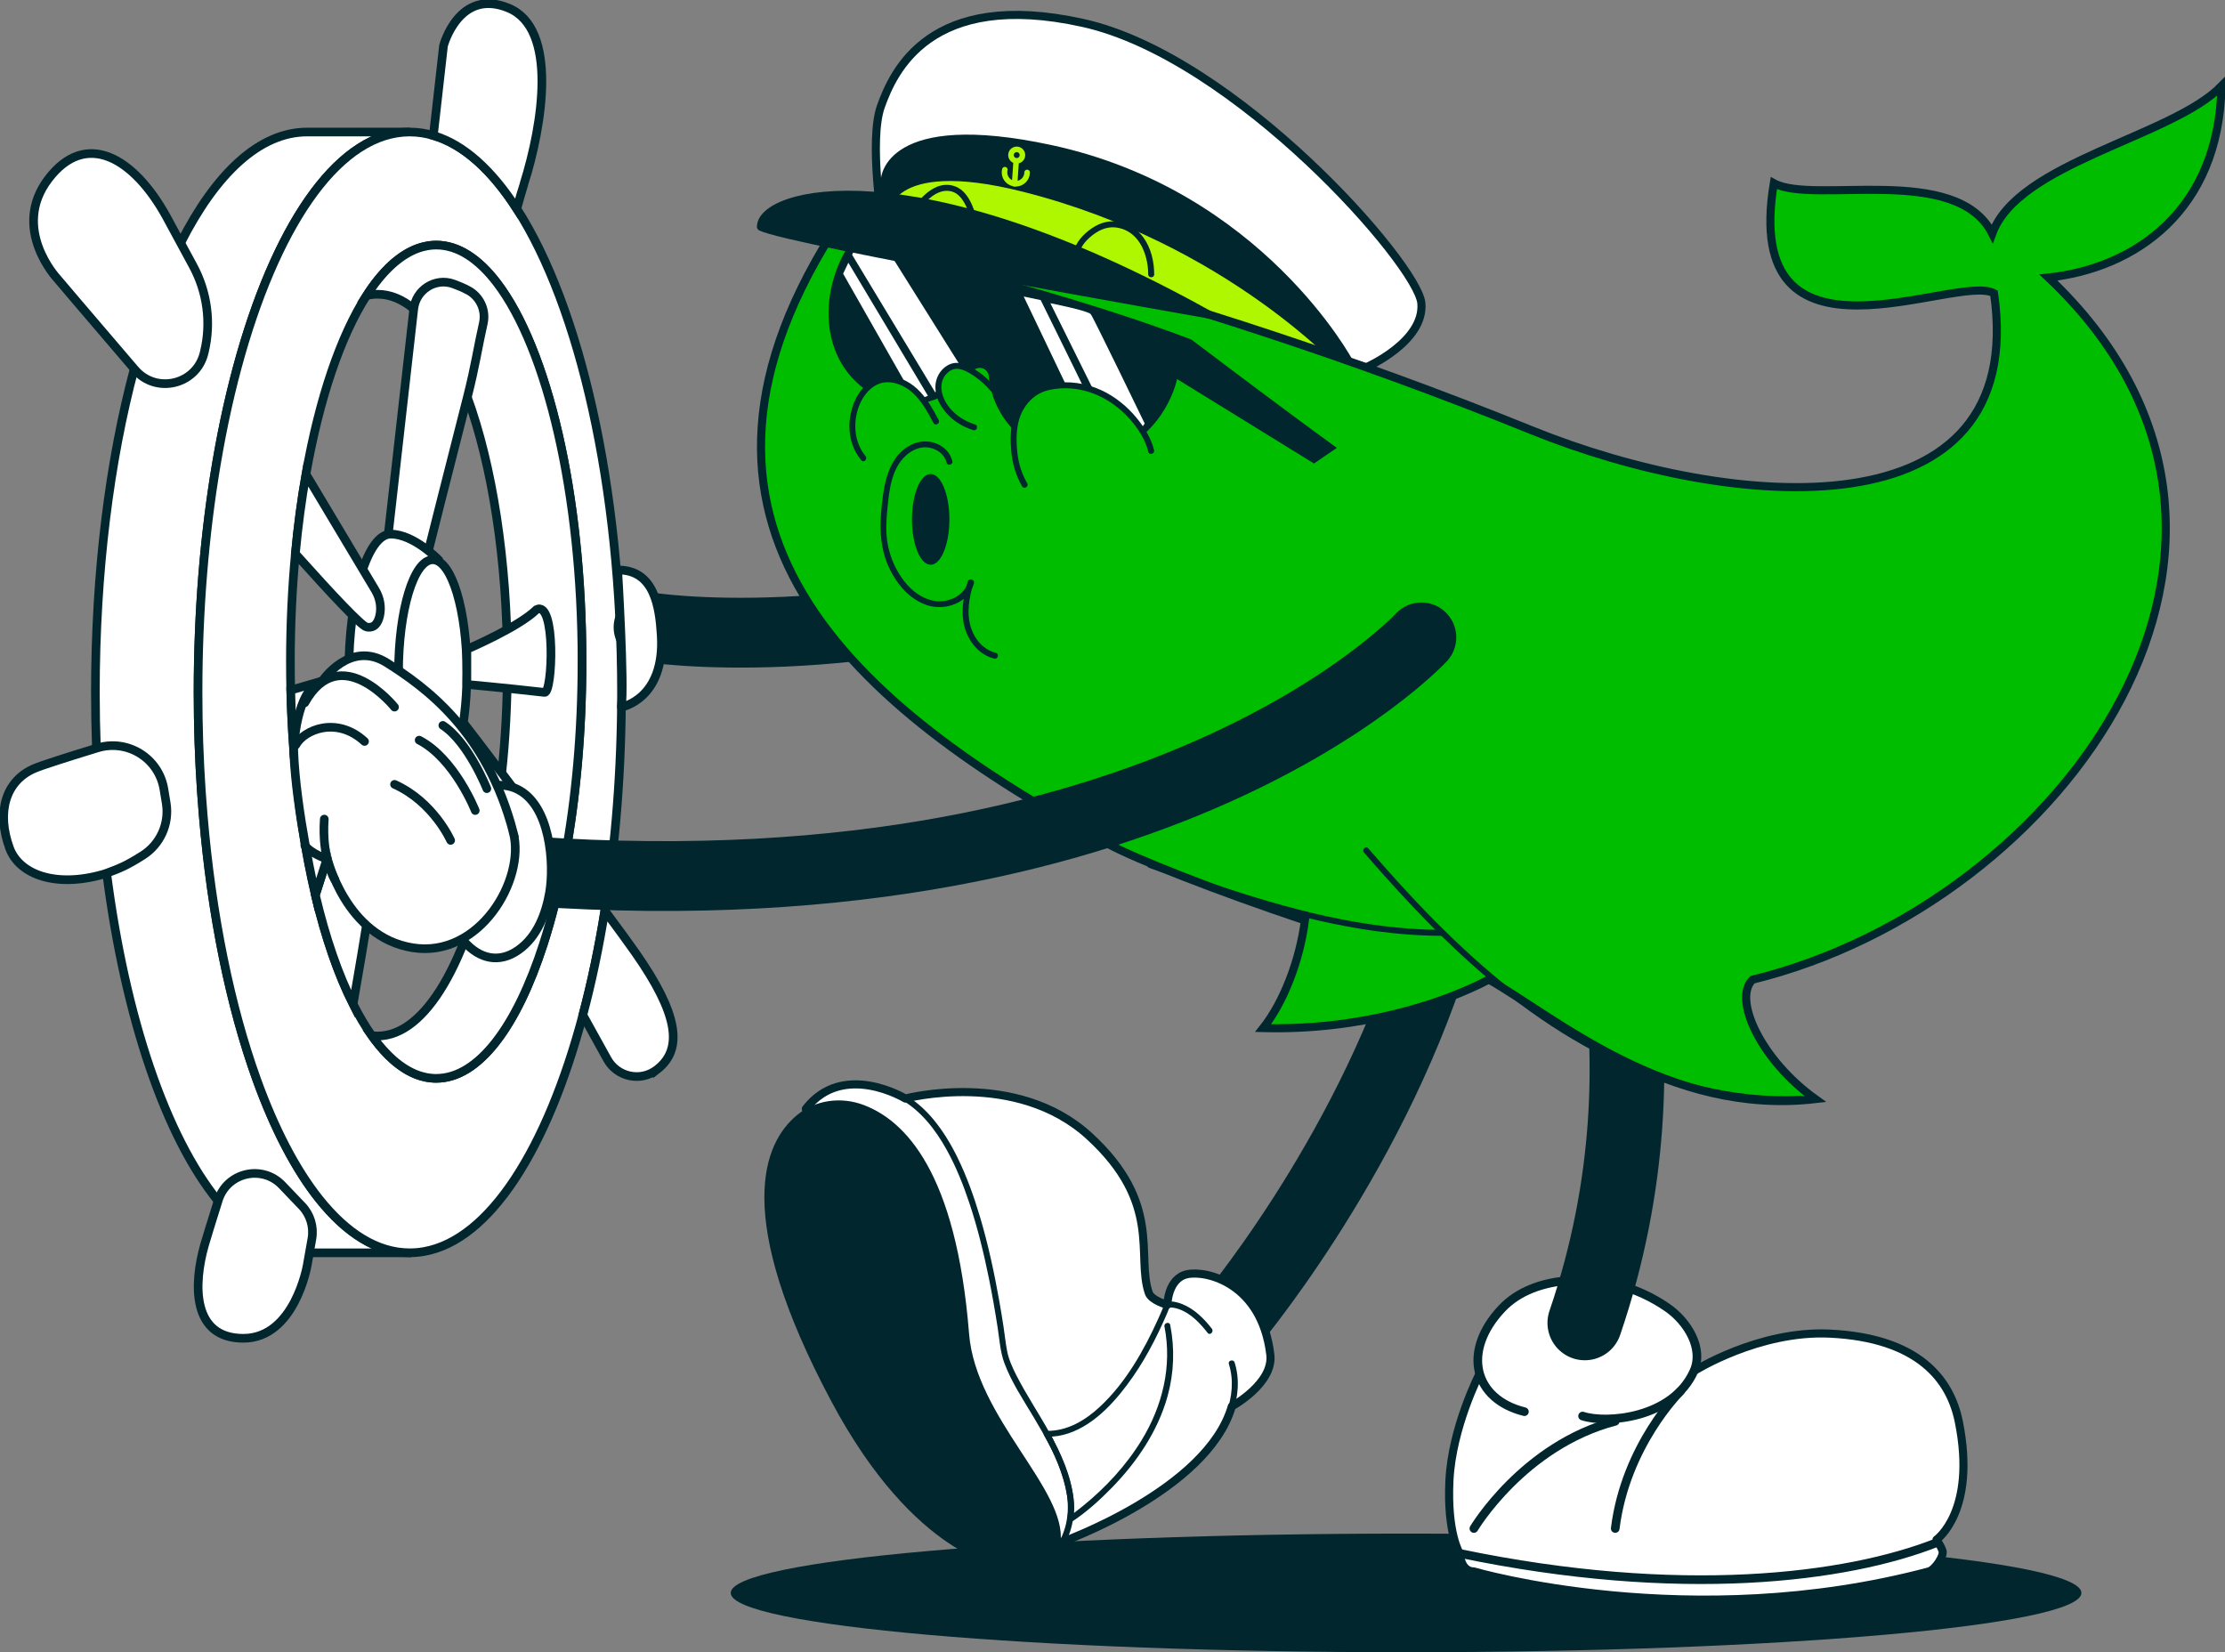 <svg width="800" height="594" viewBox="0 0 800 594" fill="none" xmlns="http://www.w3.org/2000/svg">
<rect x="0" y="0" width="800" height="594" fill="#808080" stroke="none"/>
<g clip-path="url(#clip0_72_1099)">
<path d="M317.325 81.536C317.325 81.536 312.302 50.534 316.745 38.191C321.187 25.847 334.186 -3.944 389.288 8.223C444.39 20.39 509.858 95.14 511.053 109.014C512.247 122.888 491.188 132.062 491.188 132.062L317.317 81.536H317.325Z" fill="white" stroke="#01262E" stroke-width="2.91" stroke-linecap="round" stroke-linejoin="round"/>
<path d="M485.173 130.321C485.173 130.321 452.864 69.705 377.678 53.561C319.043 40.974 318.193 64.484 318.193 64.484L317.326 81.536L485.173 130.33V130.321Z" fill="#01262E" stroke="#01262E" stroke-width="2.91" stroke-linecap="round" stroke-linejoin="round"/>
<path d="M484.583 133.407C484.583 133.407 442.632 86.287 368.06 67.502C318.385 54.991 318.184 76.701 318.184 76.701L316.736 84.613L484.583 133.407Z" fill="#AFF700" stroke="#01262E" stroke-width="2.91" stroke-linecap="round" stroke-linejoin="round"/>
<path d="M505.55 594C639.657 594 748.372 584.453 748.372 572.677C748.372 560.9 639.657 551.353 505.55 551.353C371.444 551.353 262.729 560.9 262.729 572.677C262.729 584.453 371.444 594 505.55 594Z" fill="#01262E"/>
<path d="M147.857 90.297C147.141 90.642 146.426 91.046 145.736 91.483C146.435 91.037 147.15 90.642 147.857 90.297Z" fill="white" stroke="#01262E" stroke-width="3.11" stroke-miterlimit="10"/>
<path d="M147.208 450.402H110.414C98.98 450.402 88.143 443.743 78.425 431.786C59.679 408.772 45.073 366.176 38.35 313.918C36.499 299.607 35.254 284.556 34.665 268.992C34.429 262.391 34.295 255.698 34.295 248.93C34.295 205.593 39.461 165.46 48.262 132.608C52.889 115.287 58.535 100.009 64.946 87.338C77.634 62.289 93.368 47.465 110.414 47.465H147.317C122.539 47.465 100.52 78.803 86.629 127.328C83.145 139.486 80.167 152.738 77.794 166.83C73.554 191.896 71.206 219.694 71.206 248.93C71.206 251.957 71.231 254.958 71.282 257.943C71.475 269.942 72.081 281.663 73.049 293.023C76.112 329.381 82.885 362.022 92.274 388.046C98.66 405.745 106.25 420.376 114.706 430.996C124.566 443.398 135.589 450.352 147.216 450.394L147.208 450.402Z" fill="white" stroke="#01262E" stroke-width="3.11" stroke-miterlimit="10"/>
<path d="M145.736 91.483C146.435 91.046 147.141 90.642 147.857 90.297C147.15 90.642 146.426 91.037 145.736 91.483Z" fill="white" stroke="#01262E" stroke-width="3.11" stroke-miterlimit="10"/>
<path d="M185.811 75.07C176.825 61.112 166.661 51.897 155.825 48.718C153.023 47.894 150.196 47.465 147.318 47.465C122.54 47.465 100.521 78.803 86.629 127.328C83.146 139.486 80.168 152.738 77.795 166.83C73.555 191.896 71.207 219.694 71.207 248.93C71.207 251.957 71.232 254.958 71.283 257.943C71.476 269.942 72.082 281.663 73.05 293.023C76.112 329.381 82.885 362.022 92.275 388.046C98.661 405.745 106.25 420.376 114.706 430.996C124.567 443.398 135.589 450.352 147.217 450.394H147.327C149.051 450.394 150.759 450.242 152.459 449.94C176.06 445.778 196.724 413.162 209.58 364.923C212.693 353.252 215.344 340.682 217.481 327.371C221.326 303.256 223.463 276.753 223.463 248.93C223.463 174.818 208.343 110.066 185.828 75.07H185.811ZM203.135 308.133C201.032 319.484 198.415 329.978 195.395 339.353C185.82 369.068 172.088 387.684 156.834 387.684C156.615 387.684 156.397 387.684 156.178 387.676C156.035 387.667 155.892 387.667 155.749 387.651C155.454 387.642 155.16 387.609 154.865 387.575C154.655 387.55 154.445 387.533 154.234 387.499C154.074 387.474 153.898 387.457 153.729 387.424C153.544 387.398 153.351 387.356 153.166 387.323C152.653 387.222 152.156 387.104 151.643 386.953C151.576 386.944 151.517 386.919 151.449 386.902C151.113 386.801 150.785 386.692 150.448 386.583C150.027 386.44 149.607 386.28 149.186 386.104C148.816 385.952 148.454 385.776 148.084 385.599H148.075C147.68 385.414 147.301 385.221 146.923 385.002C146.637 384.851 146.367 384.699 146.098 384.531C145.905 384.413 145.694 384.296 145.501 384.161C145.206 383.976 144.912 383.783 144.617 383.581C144.239 383.329 143.852 383.051 143.473 382.765C143.094 382.48 142.724 382.177 142.337 381.874C142.017 381.613 141.706 381.353 141.386 381.067C139.056 379.007 136.793 376.51 134.613 373.592C134.31 373.18 133.991 372.751 133.688 372.322C131.349 369.026 129.102 365.251 126.982 361.021C121.648 350.452 117.037 337.142 113.411 321.788C109.725 306.3 107.05 288.752 105.611 269.875C105.081 262.787 104.711 255.53 104.534 248.114C104.458 244.725 104.416 241.32 104.416 237.881C104.416 224.461 105.039 211.454 106.2 199.076C107.126 189.096 108.413 179.519 110.011 170.471C114.824 143.253 122.447 120.811 131.795 106.257C132.098 105.777 132.417 105.306 132.729 104.844C132.998 104.432 133.284 104.02 133.57 103.625C134.395 102.448 135.244 101.329 136.094 100.287C136.33 99.984 136.582 99.69 136.835 99.395C137.609 98.479 138.391 97.613 139.199 96.806C139.409 96.587 139.611 96.368 139.838 96.166C140.469 95.536 141.126 94.947 141.765 94.392C142.026 94.174 142.278 93.955 142.531 93.762C142.564 93.728 142.606 93.695 142.64 93.678C142.968 93.417 143.296 93.156 143.633 92.912C143.978 92.643 144.331 92.4 144.676 92.164C145.021 91.929 145.383 91.693 145.736 91.492C146.435 91.046 147.15 90.651 147.857 90.306C148.084 90.197 148.311 90.087 148.547 89.986C148.765 89.877 148.984 89.776 149.203 89.692C149.893 89.406 150.583 89.162 151.273 88.952C151.348 88.927 151.416 88.91 151.483 88.885C151.668 88.834 151.845 88.784 152.013 88.742C152.173 88.7 152.35 88.658 152.518 88.624C153.25 88.439 153.999 88.322 154.739 88.229L155.429 88.162C155.589 88.153 155.766 88.137 155.934 88.128C156.237 88.12 156.54 88.103 156.851 88.103C164.642 88.103 172.021 92.954 178.676 101.657C196.724 125.31 209.277 177.417 209.277 237.889C209.277 263.274 207.064 287.179 203.152 308.133H203.135Z" fill="white" stroke="#01262E" stroke-width="3.11" stroke-miterlimit="10"/>
<path d="M209.259 237.889C209.259 263.274 207.046 287.179 203.134 308.133C201.031 319.484 198.414 329.978 195.393 339.353C185.819 369.068 172.087 387.684 156.833 387.684C156.614 387.684 156.395 387.684 156.177 387.676C156.034 387.667 155.891 387.667 155.748 387.651C155.453 387.642 155.159 387.609 154.864 387.575C154.654 387.55 154.443 387.533 154.233 387.499C154.073 387.474 153.897 387.457 153.728 387.424C153.543 387.398 153.35 387.356 153.165 387.323C152.651 387.222 152.155 387.104 151.642 386.953C151.574 386.944 151.515 386.919 151.448 386.902C151.112 386.801 150.783 386.692 150.447 386.583C150.026 386.44 149.606 386.28 149.185 386.104C148.815 385.952 148.453 385.776 148.083 385.599H148.074C147.679 385.414 147.3 385.221 146.922 385.002C146.635 384.851 146.366 384.699 146.097 384.531C145.903 384.413 145.693 384.296 145.5 384.161C145.205 383.976 144.911 383.783 144.616 383.581C144.238 383.32 143.851 383.051 143.472 382.765C143.093 382.48 142.723 382.177 142.336 381.874C142.016 381.613 141.705 381.353 141.385 381.067C139.055 379.007 136.791 376.51 134.612 373.592C134.309 373.18 133.99 372.751 133.687 372.322C134.377 372.406 135.067 372.457 135.765 372.457C153.156 372.457 168.326 345.273 176.336 304.963C178.036 296.487 179.407 287.406 180.408 277.888C181.729 265.62 182.428 252.604 182.428 239.117C182.428 201.254 176.908 167.074 168.032 142.816C162.681 128.144 156.093 117.095 148.773 111.041C144.641 107.61 140.275 105.786 135.765 105.786C134.427 105.786 133.098 105.945 131.785 106.265C132.088 105.786 132.408 105.315 132.719 104.852C132.988 104.44 133.274 104.028 133.56 103.633C134.385 102.456 135.235 101.338 136.085 100.295C136.32 99.992 136.573 99.698 136.825 99.404C137.599 98.487 138.382 97.621 139.189 96.814C139.4 96.595 139.61 96.377 139.829 96.175C140.46 95.544 141.116 94.956 141.755 94.401C142.008 94.182 142.26 93.98 142.521 93.77C142.555 93.737 142.597 93.703 142.631 93.686C142.959 93.425 143.287 93.165 143.623 92.921C143.968 92.66 144.322 92.408 144.667 92.173C145.012 91.945 145.365 91.719 145.727 91.5C146.425 91.054 147.14 90.659 147.847 90.314C148.074 90.205 148.301 90.096 148.537 89.995C148.756 89.885 148.975 89.785 149.193 89.701C149.883 89.415 150.573 89.171 151.263 88.961C151.339 88.935 151.406 88.918 151.473 88.893C151.659 88.843 151.835 88.792 152.003 88.75C152.163 88.708 152.34 88.666 152.508 88.633C153.24 88.448 153.989 88.33 154.73 88.237L155.419 88.17C155.579 88.162 155.756 88.145 155.924 88.137C156.227 88.128 156.53 88.111 156.841 88.111C164.633 88.111 172.011 92.963 178.667 101.666C196.714 125.318 209.268 177.425 209.268 237.898L209.259 237.889Z" fill="white" stroke="#01262E" stroke-width="3.11" stroke-miterlimit="10"/>
<path d="M168.149 104.272C172.533 106.542 174.855 111.461 173.761 116.271C171.775 125.016 170.976 131.246 168.031 142.816C161.115 169.799 154.536 195.991 151.7 207.3C150.531 211.924 145.937 215.01 141.267 213.976C141.259 213.976 141.259 213.968 141.242 213.968C138.978 213.463 137.472 211.319 137.725 209.015L138.549 201.439L148.764 111.049C149.538 104.18 156.513 99.715 163.017 102.061C164.742 102.683 166.492 103.415 168.141 104.281L168.149 104.272Z" fill="white" stroke="#01262E" stroke-width="3.11" stroke-miterlimit="10"/>
<path d="M157.65 282.378C157.65 282.378 148.824 291.594 140.494 291.594C132.164 291.594 125.408 269.303 125.408 241.808C125.408 214.312 132.164 192.022 140.494 192.022C148.824 192.022 157.65 201.237 157.65 201.237V282.378Z" fill="white" stroke="#01262E" stroke-width="3.11" stroke-miterlimit="10"/>
<path d="M188.376 66.207C187.72 68.276 186.853 71.294 185.801 75.07C176.815 61.112 166.651 51.897 155.814 48.718L159.466 16.422C159.466 16.422 165.002 -4.49 182.84 2.893C200.668 10.275 195.141 44.691 188.376 66.216V66.207Z" fill="white" stroke="#01262E" stroke-width="3.11" stroke-miterlimit="10"/>
<path d="M73.494 126.428C73.461 126.58 73.419 126.731 73.385 126.882C70.659 138.292 56.162 141.824 48.531 132.911C48.447 132.81 48.354 132.701 48.261 132.6C32.284 113.975 20.454 100.009 20.454 100.009C20.454 100.009 3.853 82.175 17.383 64.358C30.912 46.524 48.144 56.715 59.83 77.878L64.946 87.329L69.397 95.544C74.512 104.987 76.002 115.985 73.494 126.428Z" fill="white" stroke="#01262E" stroke-width="3.11" stroke-miterlimit="10"/>
<path d="M131.794 225.42C129.993 225.058 119.771 214.237 106.199 199.085C107.125 189.104 108.412 179.527 110.011 170.479L134.932 212.16C136.59 214.934 137.229 218.247 136.506 221.409C135.942 223.856 134.655 225.991 131.802 225.42H131.794Z" fill="white" stroke="#01262E" stroke-width="3.11" stroke-miterlimit="10"/>
<path d="M59.755 288.701C60.975 296.092 57.66 303.517 51.324 307.527C45.452 311.244 43.028 312.194 38.342 313.926C37.888 314.103 37.45 314.246 37.054 314.346C19.831 319.265 6.866 314.288 3.433 304.921C-1.228 292.207 1.792 280.747 12.453 276.24C15.044 275.138 23.441 272.448 34.665 269C34.774 268.967 34.875 268.933 34.976 268.908C45.805 265.561 57.079 272.532 58.93 283.706L59.755 288.709V288.701Z" fill="white" stroke="#01262E" stroke-width="3.11" stroke-miterlimit="10"/>
<path d="M131.794 250.409C131.794 250.409 120.519 258.986 105.61 269.883C105.08 262.795 104.71 255.538 104.533 248.122C116.102 244.734 125.324 242.051 129.455 240.849C131.474 240.26 133.721 241.034 134.747 242.884C136.851 246.684 131.794 250.409 131.794 250.409Z" fill="white" stroke="#01262E" stroke-width="3.11" stroke-miterlimit="10"/>
<path d="M108.571 433.552C111.575 436.697 112.904 441.077 112.147 445.357C111.811 447.257 111.684 447.981 111.255 450.394C110.742 453.303 110.456 454.901 110.456 454.901C110.456 454.901 105.946 481.135 87.495 481.135C69.043 481.135 69.447 461.871 73.553 447.518C74.167 445.374 75.892 439.766 78.408 431.778C78.442 431.668 78.475 431.559 78.509 431.45C81.622 421.519 94.259 418.577 101.445 426.102L108.554 433.543L108.571 433.552Z" fill="white" stroke="#01262E" stroke-width="3.11" stroke-miterlimit="10"/>
<path d="M126.972 361.03C121.637 350.46 117.027 337.15 113.4 321.796C121.839 295.377 128.865 273.423 131.069 266.562C131.759 264.418 133.282 262.576 135.369 261.727C137.523 260.853 143.278 265.427 141.519 269.883C141.292 270.455 135.327 313.153 126.972 361.03Z" fill="white" stroke="#01262E" stroke-width="3.11" stroke-miterlimit="10"/>
<path d="M192.592 308.2C192.575 308.309 192.559 308.41 192.55 308.52C191.608 315.095 182.841 316.701 179.627 310.891L176.345 304.971L154.755 265.99C151.524 260.155 153.771 257.699 156.834 256.69C160.426 255.513 164.364 256.909 166.678 259.877C169.639 263.686 174.578 270.161 180.409 277.896C183.783 282.353 185.373 284.438 187.014 286.616C191.675 292.779 193.678 300.557 192.584 308.2H192.592Z" fill="white" stroke="#01262E" stroke-width="3.11" stroke-miterlimit="10"/>
<path d="M236.36 384.422C236.259 384.497 236.167 384.565 236.074 384.64C230.26 389.029 221.889 387.188 218.363 380.823L209.562 364.931C212.676 353.26 215.326 340.69 217.463 327.379C222.629 334.367 226.659 339.899 228.561 342.632C243.731 364.351 245.784 377.056 236.36 384.43V384.422Z" fill="white" stroke="#01262E" stroke-width="3.11" stroke-miterlimit="10"/>
<path d="M155.58 282.378C162.369 282.378 167.872 264.214 167.872 241.808C167.872 219.401 162.369 201.237 155.58 201.237C148.791 201.237 143.287 219.401 143.287 241.808C143.287 264.214 148.791 282.378 155.58 282.378Z" fill="white" stroke="#01262E" stroke-width="3.11" stroke-miterlimit="10"/>
<path d="M233.189 225.512C233.189 225.512 306.482 237.275 403.199 203.045" stroke="#01262E" stroke-width="25.1" stroke-miterlimit="10" stroke-linecap="round"/>
<path d="M529.936 564.957C529.936 564.957 607.679 587.778 693.492 564.957C695.646 564.386 699.053 559.399 698.431 557.55C697.808 555.7 696.268 553.539 696.268 553.539C696.268 553.539 710.782 543.356 704.295 511.135C701.224 495.874 689.781 481.008 657.969 479.461C632.307 478.217 609.051 492.94 609.051 492.94L531.997 493.814C531.997 493.814 522.069 513.103 521.144 532.24C520.218 551.378 524.854 558.475 524.854 558.475C524.854 558.475 525.14 564.957 529.936 564.957Z" fill="white" stroke="#01262E" stroke-width="2.91" stroke-linecap="round" stroke-linejoin="round"/>
<path d="M569.017 509.084C577.482 511.909 601.469 510.001 609.05 492.932C612.66 484.818 606.804 475.165 599.526 470.12C588.613 462.552 575.302 458.995 562.11 460.526C554.377 461.425 545.997 464.057 539.965 470.464C525.493 485.827 529.935 503.005 548.101 507.52" fill="white"/>
<path d="M569.017 509.084C577.482 511.909 601.469 510.001 609.05 492.932C612.66 484.818 606.804 475.165 599.526 470.12C588.613 462.552 575.302 458.995 562.11 460.526C554.377 461.425 545.997 464.057 539.965 470.464C525.493 485.827 529.935 503.005 548.101 507.52" stroke="#01262E" stroke-width="3.11" stroke-linecap="round" stroke-linejoin="round"/>
<path d="M569.305 293.552C569.305 293.552 604.222 374.895 569.818 475.61" stroke="#01262E" stroke-width="26.85" stroke-miterlimit="10" stroke-linecap="round"/>
<path d="M604.222 500.146C604.222 500.146 584.466 519.577 580.756 549.52L604.222 500.146Z" fill="white"/>
<path d="M604.222 500.146C604.222 500.146 584.466 519.577 580.756 549.52" stroke="#01262E" stroke-width="3.11" stroke-linecap="round" stroke-linejoin="round"/>
<path d="M529.936 549.52C529.936 549.52 547.705 519.636 580.755 510.967L529.936 549.52Z" fill="white"/>
<path d="M529.936 549.52C529.936 549.52 547.705 519.636 580.755 510.967" stroke="#01262E" stroke-width="3.11" stroke-linecap="round" stroke-linejoin="round"/>
<path d="M696.276 554.632C663.959 567.362 604.221 574.989 524.854 558.475" stroke="#01262E" stroke-width="3.11" stroke-linecap="round" stroke-linejoin="round"/>
<path d="M440.783 477.048C440.783 477.048 491.19 418.114 515.203 341.833" stroke="#01262E" stroke-width="26.85" stroke-miterlimit="10" stroke-linecap="round"/>
<path d="M381.315 554.556C381.315 554.556 434.129 535.898 442.896 505.611C442.896 505.611 457.999 497.396 456.745 486.987C453.657 461.325 433.784 456.608 426.826 458.104C419.859 459.601 419.724 469.102 419.724 469.102C419.724 469.102 413.986 467.564 413.044 464.814C408.45 451.411 418.067 432.686 391.723 408.503C365.38 384.321 325.523 394.941 325.523 394.941C325.523 394.941 303.134 381.319 289.748 398.632C289.748 398.632 293.139 420.998 309.663 470.591C326.188 520.183 355.889 563.301 360.634 563.377C365.388 563.444 377.647 561.174 377.647 561.174L381.324 554.556H381.315Z" fill="white" stroke="#01262E" stroke-width="2.91" stroke-linecap="round" stroke-linejoin="round"/>
<path d="M418.681 476.897C421.5 491.183 417.958 505.519 410.444 517.812C404.883 526.901 397.487 534.864 389.216 541.549C387.601 542.86 385.994 544.122 384.176 545.307L385.75 546.518C386.936 541.338 385.75 535.797 384.193 530.82C382.771 526.254 380.861 521.831 378.691 517.576C378.236 516.685 377.774 515.794 377.269 514.919L376.343 516.534C387.256 516.744 396.284 508.966 402.805 500.987C409.325 493.007 414.079 484.473 418.193 475.425C419.094 473.441 419.986 471.431 420.751 469.388L420.002 470.137C420.154 470.094 420.347 470.086 420.044 470.12C420.331 470.086 420.608 470.069 420.894 470.078C421.904 470.086 422.821 470.296 423.847 470.649C428.13 472.121 431.496 475.711 434.205 479.192C435.055 480.277 436.561 478.755 435.719 477.679C432.884 474.046 429.443 470.591 425.093 468.842C423.46 468.186 421.365 467.631 419.59 468.051C418.732 468.253 418.538 469.212 418.244 469.935C417.655 471.389 417.1 472.667 416.393 474.231C411.235 485.616 404.723 497.119 395.501 505.721C390.268 510.606 383.714 514.558 376.343 514.415C375.519 514.398 375.022 515.331 375.418 516.029C379.229 522.664 382.401 530.172 383.68 537.74C384.134 540.447 384.303 543.289 383.68 545.98C383.487 546.838 384.429 547.729 385.253 547.191C390.529 543.743 395.35 539.379 399.742 534.881C408.787 525.615 416.342 514.465 419.817 501.887C422.114 493.554 422.426 484.834 420.751 476.359C420.482 475.005 418.421 475.577 418.681 476.931V476.897Z" fill="#01262E"/>
<path d="M439.05 516.626C440.825 514.053 442.138 511.068 443.164 508.125C445.209 502.256 445.806 495.824 443.913 489.837C443.501 488.525 441.431 489.089 441.843 490.409C443.661 496.152 443.004 502.214 441.01 507.814C440.051 510.497 438.823 513.187 437.199 515.542C436.416 516.677 438.267 517.753 439.05 516.626Z" fill="#01262E"/>
<path d="M377.975 561.788C380.987 558.525 383.427 554.758 384.798 550.512C386.01 546.77 386.346 542.768 385.959 538.866C385.135 530.483 381.5 522.638 377.495 515.34C373.6 508.252 369.031 501.533 365.371 494.319C363.983 491.586 362.695 488.736 362.106 485.709C361.551 482.867 361.273 479.957 360.836 477.099C360.365 474.021 359.86 470.952 359.321 467.892C357.512 457.65 355.316 447.451 352.355 437.478C350.192 430.197 347.618 422.999 344.269 416.163C341.88 411.286 339.052 406.586 335.569 402.399C333.003 399.321 330.033 396.563 326.659 394.386C323.983 392.662 321.047 391.342 317.993 390.442C315.376 389.669 312.684 389.223 309.983 388.878C309.402 388.802 308.83 388.735 308.25 388.668C306.887 388.508 306.895 390.644 308.25 390.812C308.839 390.879 309.428 390.955 310.016 391.031C310.16 391.048 310.303 391.064 310.454 391.09C310.202 391.056 310.715 391.123 310.454 391.09C310.53 391.098 310.597 391.106 310.673 391.123C310.992 391.165 311.321 391.216 311.64 391.266C312.911 391.46 314.181 391.695 315.435 391.989C318.413 392.696 320.921 393.62 323.495 395.016C330.95 399.069 336.368 406.09 340.466 413.523C343.781 419.535 346.347 425.951 348.518 432.459C351.496 441.388 353.735 450.553 355.602 459.777C356.789 465.655 357.824 471.558 358.732 477.485C359.38 481.706 359.641 486.062 361.139 490.09C363.73 497.035 367.979 503.324 371.748 509.664C379.565 522.807 389.283 540.002 380.423 555.002C379.296 556.911 377.949 558.651 376.443 560.274C375.509 561.283 377.024 562.805 377.958 561.788H377.975Z" fill="#01262E"/>
<path d="M360.625 563.377C360.625 563.377 379.649 567.699 381.307 554.556C383.704 535.562 350.84 509.715 348.434 479.512C343.773 421.007 325.212 402.895 310.69 397.32C302.537 394.192 293.265 395.344 286.542 400.919C274.561 410.841 263.168 436.814 298.91 503.812C329.023 560.266 360.617 563.368 360.617 563.368L360.625 563.377Z" fill="#01262E"/>
<path d="M302.56 78.66C307.668 79.19 416.635 100.413 550.809 154.731C622.831 183.874 729.501 192.82 716.956 105.432C703.629 97.974 625.902 137.788 637.774 65.854C652.036 73.699 703.461 58.472 716.317 83.991C725.623 58.32 780.775 49.281 798.73 30.951C797.897 75.944 767.372 96.478 736.518 99.782C836.314 194.141 742.038 324.773 630.101 352.226C622.983 359.23 633.189 381.159 652.734 395.142C599.937 401.28 559.046 365.663 535.336 352.167C518.711 360.895 489.145 370.523 454.168 369.615C461.396 360.449 467.269 345.634 469.187 330.911C437.45 320.283 408.658 308.931 398.89 303.668C307.062 254.21 229.503 188.667 302.569 78.652L302.56 78.66Z" fill="#00BD00" stroke="#01262E" stroke-width="2.91" stroke-miterlimit="10"/>
<path d="M351.705 81.536C351.487 79.543 350.957 77.576 350.283 75.692C349.392 73.203 348.188 70.647 346.253 68.789C344.318 66.931 341.567 66.123 338.891 66.578C336.216 67.031 333.893 68.688 331.975 70.521C330.057 72.354 328.466 74.498 326.96 76.676C326.178 77.811 328.029 78.887 328.811 77.761C331.15 74.38 334.003 70.428 338.05 69.016C340.187 68.267 342.635 68.511 344.402 70.008C346.169 71.505 347.254 73.708 348.054 75.818C348.727 77.609 349.375 79.804 349.568 81.553C349.72 82.906 351.865 82.923 351.714 81.553L351.705 81.536Z" fill="#01262E"/>
<path d="M388.44 89.902C389.365 87.388 391.771 85.177 393.942 83.739C396.803 81.839 399.849 81.183 403.172 82.183C408.077 83.655 410.904 88.027 412.099 92.77C412.587 94.695 412.84 96.671 412.848 98.647C412.848 100.026 414.994 100.026 414.994 98.647C414.977 94.073 413.849 89.129 411.115 85.395C409.323 82.949 406.891 81.124 403.988 80.191C400.396 79.039 396.853 79.51 393.614 81.418C390.627 83.184 387.598 86.009 386.378 89.331C385.899 90.625 387.968 91.189 388.448 89.902H388.44Z" fill="#01262E"/>
<path d="M306.078 86.951C306.078 86.951 372.748 101.043 428.347 122.064C428.347 122.064 461.253 146.986 480.664 161.02L472.452 166.637L423.206 136.274C423.206 136.274 419.672 155.016 400.287 163.004C381.49 170.748 357.57 157.379 355.5 135.198C355.265 132.642 352.244 131.355 350.267 133.003C349.762 133.424 349.224 133.979 348.651 134.702C346.674 137.199 344.344 139.402 341.601 141.017C335.585 144.556 325.261 148.391 314.517 142.269C293.019 130.002 294.879 102.582 306.078 86.942V86.951Z" fill="#01262E"/>
<path d="M377.67 109.014C377.67 109.014 391.191 111.671 392.192 112.958C393.193 114.244 411.578 152.259 411.578 152.259C411.578 152.259 408.565 157.295 402.617 159.33L377.67 109.023V109.014Z" fill="white"/>
<path d="M368.07 106.601L374.179 107.888C374.179 107.888 400.001 159.952 399.471 160.448C397.653 162.147 394.633 162.147 394.633 162.147L368.07 106.593V106.601Z" fill="white"/>
<path d="M320.617 92.181C319.633 91.987 307.39 89.473 307.39 89.473L306.381 91.601L336.216 141C336.216 141 343.393 138.334 346.674 133.71L320.625 92.189L320.617 92.181Z" fill="white"/>
<path d="M303.15 98.394L305.027 94.451L333.634 142.294C333.634 142.294 331.118 143.522 328.77 143.43L303.15 98.403V98.394Z" fill="white"/>
<path d="M357.158 140.067C354.701 137.065 351.647 134.551 348.223 132.726C347.121 132.137 345.959 131.616 344.714 131.49C341.265 131.145 338.118 134.198 337.52 137.603C336.923 141.008 338.395 144.506 340.575 147.197C343.057 150.249 346.481 152.519 350.259 153.621" fill="#00BD00"/>
<path d="M357.916 139.31C355.644 136.569 352.91 134.214 349.847 132.407C346.936 130.691 343.705 129.548 340.575 131.431C337.84 133.079 336.267 136.157 336.318 139.31C336.368 142.732 338.042 145.936 340.255 148.467C342.821 151.409 346.246 153.528 349.973 154.647C351.294 155.042 351.866 152.973 350.545 152.578C345.194 150.972 339.91 146.718 338.665 141.05C338.068 138.334 338.808 135.45 341.046 133.693C343.579 131.7 346.271 132.777 348.762 134.248C351.681 135.972 354.239 138.208 356.401 140.815C357.285 141.874 358.791 140.352 357.916 139.301V139.31Z" fill="#01262E"/>
<path d="M334.626 203.045C338.343 203.045 341.357 195.742 341.357 186.733C341.357 177.724 338.343 170.421 334.626 170.421C330.908 170.421 327.895 177.724 327.895 186.733C327.895 195.742 330.908 203.045 334.626 203.045Z" fill="#01262E"/>
<path d="M342.408 165.754C341.701 162.786 339.413 160.566 336.636 159.448C333.7 158.271 330.528 158.514 327.701 159.86C320.785 163.156 318.412 171.076 317.478 178.072C316.367 186.439 315.795 194.897 319.127 202.852C321.777 209.183 326.548 215.313 333.271 217.558C339.808 219.736 348.256 216.818 350.182 209.713C350.544 208.384 348.474 207.813 348.113 209.141C346.674 214.455 340.456 217.037 335.366 215.918C329.232 214.565 324.705 209.385 321.988 203.995C320.456 200.96 319.43 197.655 318.967 194.284C318.446 190.466 318.698 186.573 319.077 182.756C319.733 176.172 320.482 168.705 325.589 163.896C327.835 161.785 330.923 160.364 334.053 160.919C336.964 161.432 339.64 163.349 340.347 166.317C340.666 167.654 342.736 167.091 342.416 165.746L342.408 165.754Z" fill="#01262E"/>
<path d="M347.929 209.133C346.212 214.867 345.152 221.35 347.348 227.11C349.081 231.659 352.64 235.602 357.487 236.779C358.824 237.107 359.397 235.039 358.059 234.711C353.759 233.668 350.596 230.061 349.208 225.966C347.407 220.669 348.433 214.909 349.99 209.696C350.385 208.376 348.316 207.804 347.92 209.124L347.929 209.133Z" fill="#01262E"/>
<path d="M336.577 151.527C334.423 147.516 332.202 143.421 328.828 140.369C325.454 137.317 320.633 135.459 316.266 136.77C311.983 138.057 309.039 142.101 307.608 146.339C305.53 152.485 306.228 159.801 310.46 164.72" fill="#00BD00"/>
<path d="M337.502 150.989C335.348 146.978 333.11 142.858 329.711 139.739C326.691 136.964 322.551 134.979 318.361 135.316C309.846 135.997 305.496 145.372 305.404 152.965C305.353 157.514 306.75 161.987 309.695 165.485C310.587 166.544 312.093 165.022 311.209 163.971C306.632 158.523 306.514 150.123 309.77 143.993C311.42 140.89 314.078 138.158 317.671 137.544C321.264 136.93 325.21 138.612 327.936 141.025C331.343 144.044 333.523 148.122 335.643 152.074C336.299 153.284 338.15 152.208 337.494 150.989H337.502Z" fill="#01262E"/>
<path d="M413.917 162.147C411.586 152.25 396.795 134.374 376.232 139.335C369.61 140.933 365.201 147.567 364.688 154.352C364.175 161.138 364.621 167.755 368.415 174.297" fill="#00BD00"/>
<path d="M414.952 161.869C413.926 157.606 411.486 153.705 408.743 150.342C405.31 146.146 400.952 142.589 396.021 140.302C390.418 137.704 384.242 136.838 378.142 137.855C374.869 138.402 371.941 139.57 369.476 141.841C367.011 144.111 365.412 146.894 364.453 149.946C363.266 153.73 363.25 158.01 363.569 161.928C363.939 166.494 365.218 170.858 367.49 174.844C368.172 176.038 370.023 174.961 369.341 173.759C367.44 170.438 366.245 166.797 365.816 162.996C365.429 159.616 365.353 155.908 366.001 152.553C367.154 146.591 371.234 141.488 377.301 140.184C388.239 137.838 398.958 142.497 406.219 150.67C409.18 154.008 411.822 158.035 412.883 162.424C413.202 163.761 415.272 163.198 414.952 161.853V161.869Z" fill="#01262E"/>
<path d="M647.408 393.982C623.21 395.142 599.222 388.71 577.692 377.905C556.077 367.058 537.011 351.831 519.805 334.964C510.062 325.412 500.874 315.313 491.947 304.996C491.046 303.954 489.532 305.476 490.432 306.51C506.46 325.033 523.414 342.952 542.766 358.061C561.949 373.037 583.556 385.153 607.148 391.527C620.24 395.067 633.845 396.765 647.4 396.118C648.771 396.05 648.78 393.906 647.4 393.974L647.408 393.982Z" fill="#01262E"/>
<path d="M413.152 311.992C426.547 316.751 439.95 321.494 453.581 325.538C467.068 329.54 480.782 332.862 494.732 334.754C502.599 335.821 510.525 336.427 518.459 336.452C519.839 336.452 519.839 334.316 518.459 334.308C504.442 334.257 490.509 332.382 476.828 329.381C463.147 326.379 449.618 322.267 436.29 317.785C428.735 315.246 421.229 312.589 413.724 309.924C412.42 309.461 411.865 311.53 413.152 311.992Z" fill="#01262E"/>
<path d="M511.055 229.161C511.055 229.161 412.672 335.746 167.873 311.328" stroke="#01262E" stroke-width="25.1" stroke-miterlimit="10" stroke-linecap="round"/>
<path d="M197.607 320.754C199.298 310.899 198.061 289.004 185.474 283.48C176.084 279.359 156.775 285.27 157.65 311.328C158.407 333.921 172.315 351.554 186.467 341.506C193.341 336.629 196.336 328.17 197.607 320.754Z" fill="white" stroke="#01262E" stroke-width="3.11" stroke-miterlimit="10"/>
<path d="M184.573 299.38C188.957 316.289 172.331 344.575 148.344 340.724C124.356 336.864 117.65 308.494 117.65 308.494L113.401 321.796C113.401 321.796 106.376 291.4 105.602 269.883C105.602 269.883 106.199 247.601 115.816 244.902C115.816 244.902 125.786 229.868 139.173 238.335C152.559 246.802 175.057 262.677 184.582 299.38H184.573Z" fill="white" stroke="#01262E" stroke-width="3.11" stroke-miterlimit="10"/>
<path d="M106.367 267.815C109.262 262.375 121.091 257.363 131.07 266.562L106.367 267.815Z" fill="white"/>
<path d="M106.367 267.815C109.262 262.375 121.091 257.363 131.07 266.562" stroke="#01262E" stroke-width="3.11" stroke-linecap="round" stroke-linejoin="round"/>
<path d="M141.856 254.218C141.856 254.218 122.294 229.884 109.598 252.646L141.856 254.218Z" fill="white"/>
<path d="M141.856 254.218C141.856 254.218 122.294 229.884 109.598 252.646" stroke="#01262E" stroke-width="3.11" stroke-linecap="round" stroke-linejoin="round"/>
<path d="M120.393 316.272C120.393 316.272 115.589 308.671 116.598 294.478L120.393 316.272Z" fill="white"/>
<path d="M120.393 316.272C120.393 316.272 115.589 308.671 116.598 294.478" stroke="#01262E" stroke-width="3.11" stroke-linecap="round" stroke-linejoin="round"/>
<path d="M117.17 308.671C117.17 308.671 111.76 306.829 109.598 303.886L117.17 308.671Z" fill="white"/>
<path d="M117.17 308.671C117.17 308.671 111.76 306.829 109.598 303.886" stroke="#01262E" stroke-width="3.11" stroke-linecap="round" stroke-linejoin="round"/>
<path d="M141.857 281.991C155.934 288.314 162.025 302.138 162.025 302.138L141.857 281.991Z" fill="white"/>
<path d="M141.857 281.991C155.934 288.314 162.025 302.138 162.025 302.138" stroke="#01262E" stroke-width="3.11" stroke-linecap="round" stroke-linejoin="round"/>
<path d="M150.707 266.091C163.504 272.717 170.875 291.4 170.875 291.4L150.707 266.091Z" fill="white"/>
<path d="M150.707 266.091C163.504 272.717 170.875 291.4 170.875 291.4" stroke="#01262E" stroke-width="3.11" stroke-linecap="round" stroke-linejoin="round"/>
<path d="M159.223 260.785C168.419 266.806 175.049 283.538 175.049 283.538L159.223 260.785Z" fill="white"/>
<path d="M159.223 260.785C168.419 266.806 175.049 283.538 175.049 283.538" stroke="#01262E" stroke-width="3.11" stroke-linecap="round" stroke-linejoin="round"/>
<path d="M167.872 233.424C167.872 233.424 186.668 225.378 192.877 219.164C199.928 215.523 198.708 249.257 195.805 248.929C181.872 247.34 167.863 246.071 167.863 246.071V233.424H167.872Z" fill="white" stroke="#01262E" stroke-width="3.11" stroke-linecap="round" stroke-linejoin="round"/>
<path d="M222.082 204.92C222.082 204.92 224.598 246.23 223.411 254.21C223.411 254.21 239.128 251.452 237.74 228.421C237.126 218.239 235.325 204.811 222.082 204.92Z" fill="white" stroke="#01262E" stroke-width="3.11" stroke-linecap="round" stroke-linejoin="round"/>
<path d="M434.471 113.025C434.471 113.025 284.066 86.715 273.607 81.536C273.607 69.117 327.885 53.704 434.471 113.025Z" fill="#01262E" stroke="#01262E" stroke-width="2.91" stroke-linecap="round" stroke-linejoin="round"/>
<path d="M365.561 57.816C366.7 57.816 367.623 56.894 367.623 55.756C367.623 54.618 366.7 53.696 365.561 53.696C364.423 53.696 363.5 54.618 363.5 55.756C363.5 56.894 364.423 57.816 365.561 57.816Z" stroke="#AFF700" stroke-width="2" stroke-linecap="round" stroke-linejoin="round"/>
<path d="M369.298 62.003C369.298 64.231 367.463 66.064 365.234 66.064C363.004 66.064 361.17 64.231 361.17 62.003C361.17 61.667 361.212 61.331 361.296 61.003" stroke="#AFF700" stroke-width="2" stroke-linecap="round" stroke-linejoin="round"/>
<path d="M365.31 58.665L364.805 66.064" stroke="#AFF700" stroke-width="2" stroke-linecap="round" stroke-linejoin="round"/>
</g>
<defs>
<clipPath id="clip0_72_1099">
<rect width="800" height="594" fill="white"/>
</clipPath>
</defs>
</svg>
